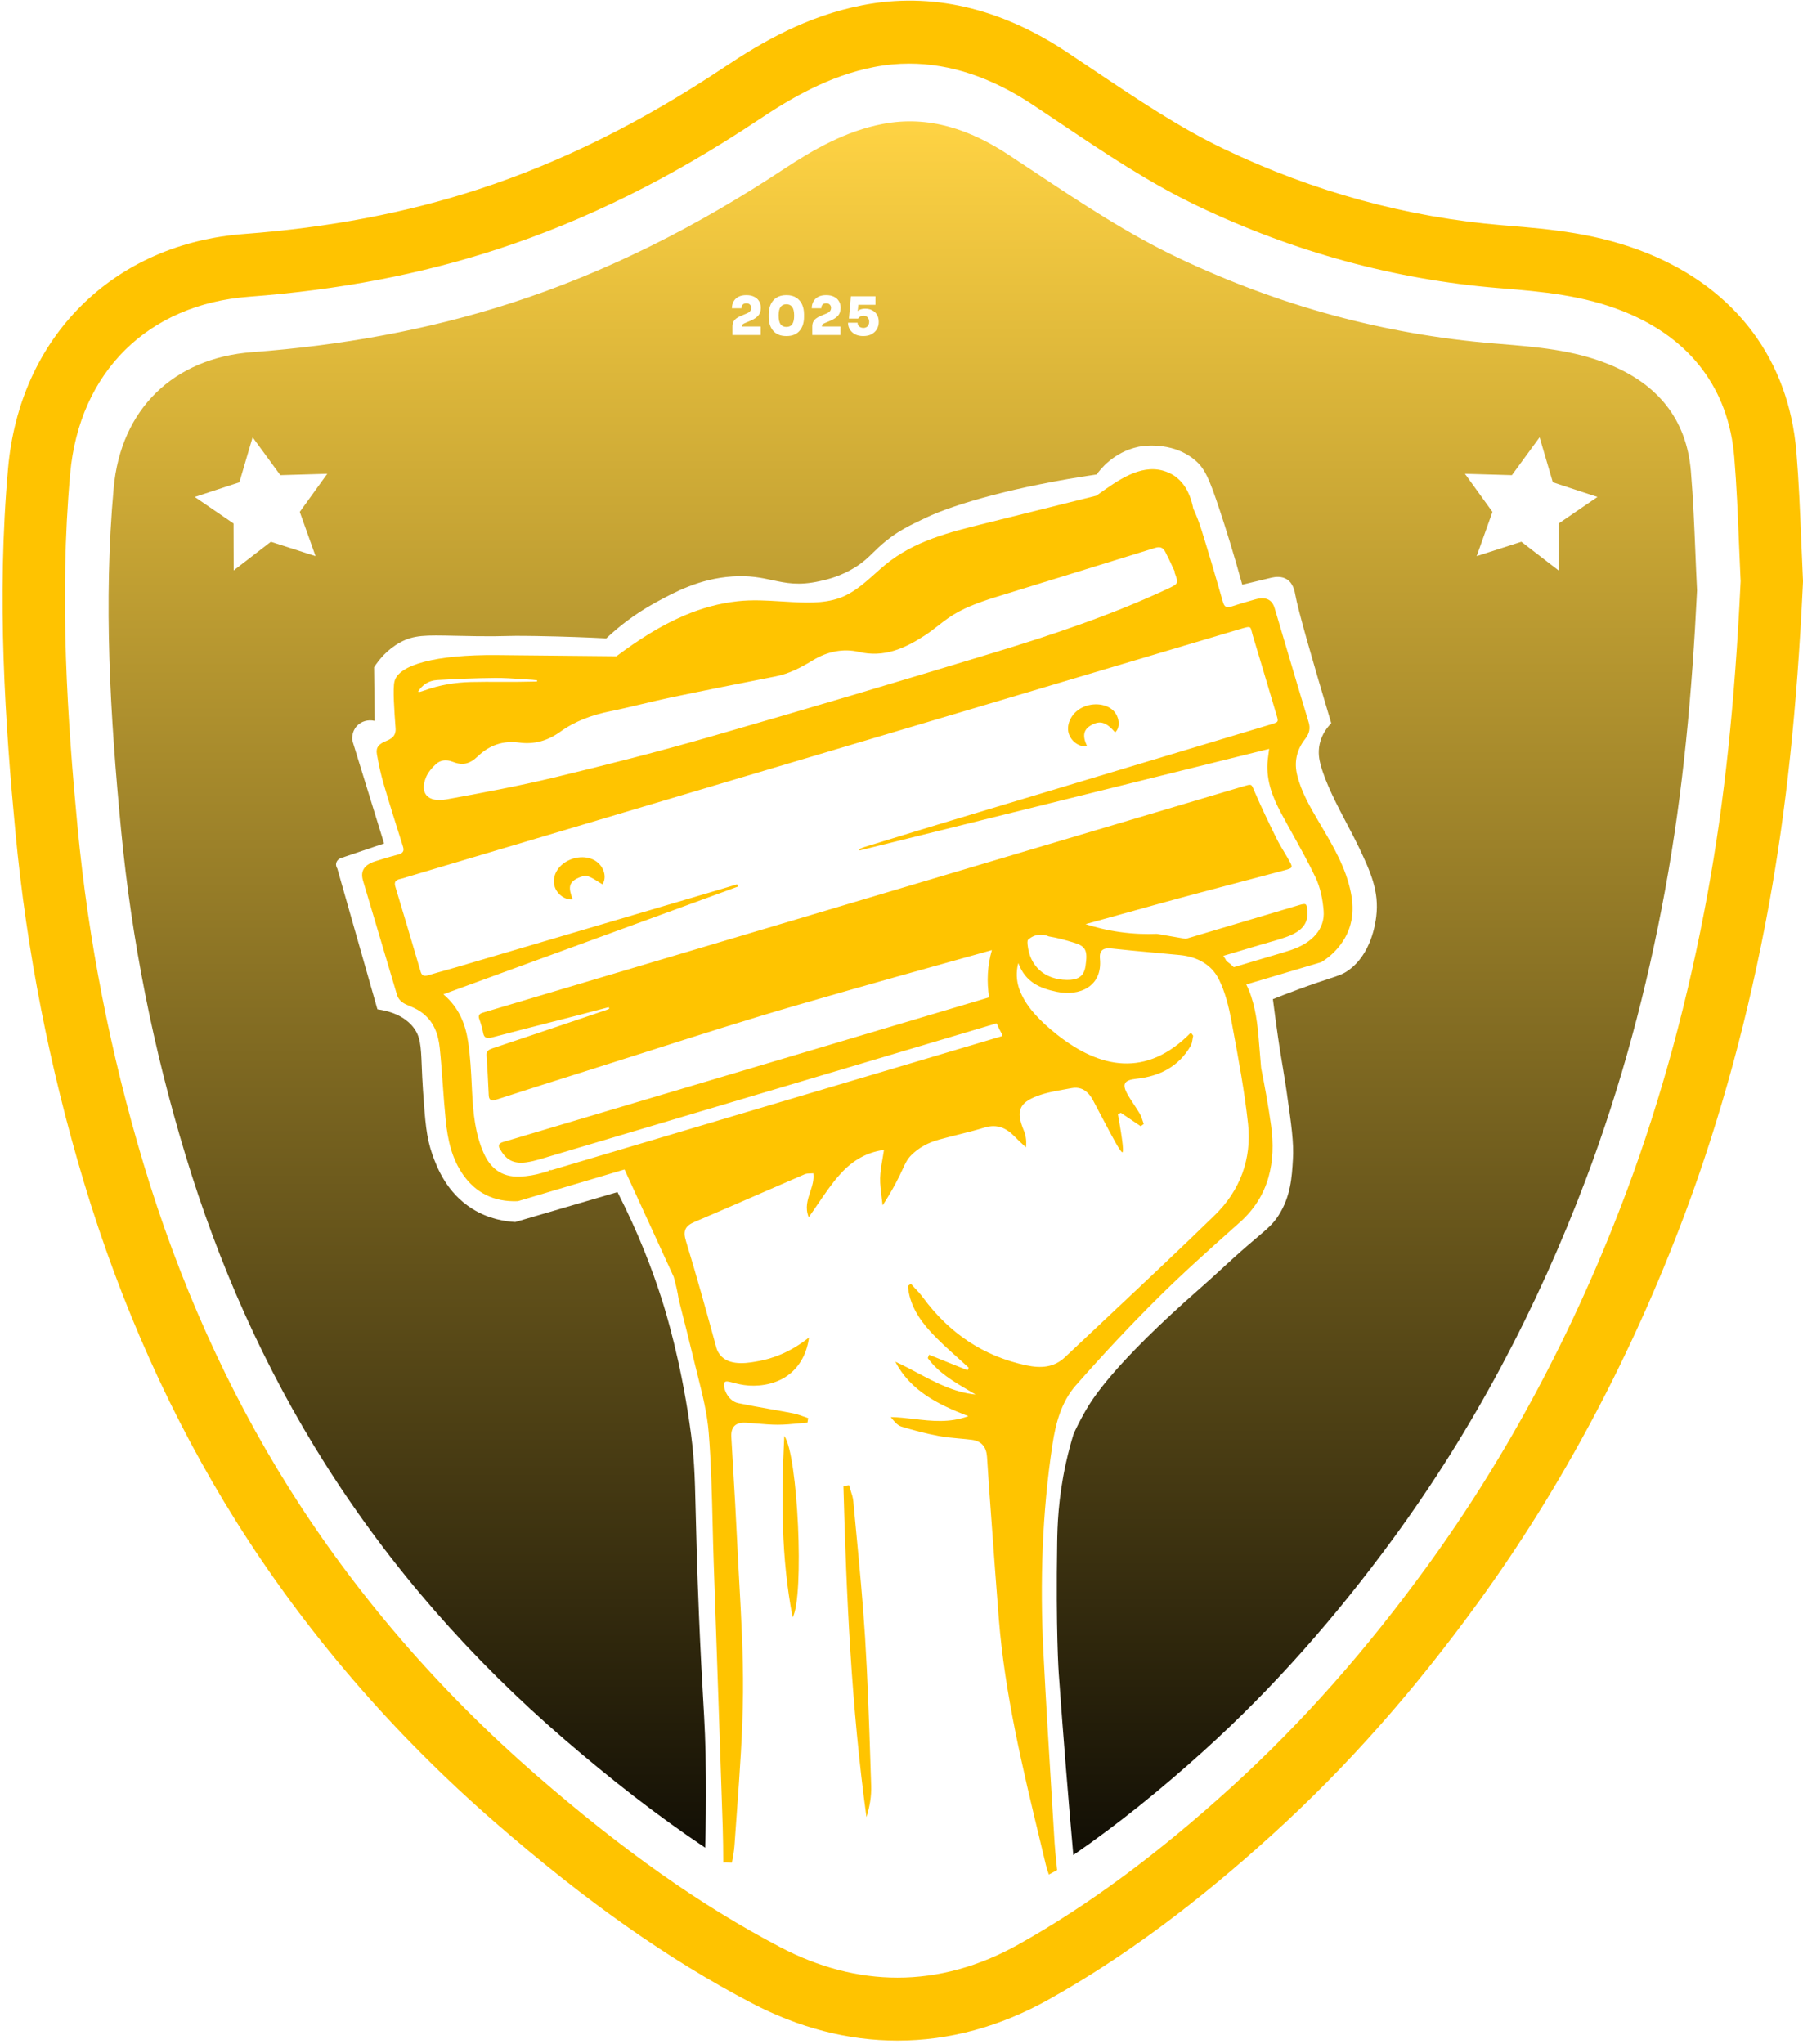 <svg xmlns="http://www.w3.org/2000/svg" width="449" height="509" viewBox="0 0 449 509" fill="none"><path d="M162.079 290.102C162.083 290.057 162.089 290.02 162.095 289.975C162.132 289.982 162.17 289.99 162.208 289.997C162.165 290.035 162.121 290.065 162.079 290.102Z" fill="#FFC300"></path><path d="M309.511 250.306C309.435 250.084 309.351 249.862 309.282 249.633C309.289 249.619 309.296 249.605 309.303 249.591C309.379 249.827 309.442 250.063 309.511 250.306Z" fill="#FFC300"></path><path fill-rule="evenodd" clip-rule="evenodd" d="M317.303 237.854L317.303 237.854L317.304 237.854C318.675 237.451 320.046 237.049 321.4 236.599C326.846 234.796 329.981 231.293 329.62 226.777C329.391 223.947 328.816 221.04 327.609 218.501C325.902 214.915 323.967 211.429 322.032 207.944C321.003 206.09 319.974 204.235 318.979 202.366C316.919 198.517 315.372 194.5 315.643 189.998C315.684 189.268 315.784 188.538 315.894 187.741L315.894 187.74L315.894 187.74L315.894 187.739C315.949 187.339 316.006 186.923 316.059 186.481C297.51 191.081 279.028 195.666 260.577 200.244L260.441 200.278L260.295 200.314C244.865 204.142 229.456 207.965 214.048 211.786C214.03 211.734 214.013 211.681 213.996 211.627C213.978 211.573 213.961 211.519 213.944 211.467C214.078 211.411 214.211 211.352 214.344 211.292L214.344 211.292L214.344 211.292C214.622 211.167 214.899 211.043 215.185 210.954C216.732 210.479 218.278 210.003 219.824 209.528C225.682 207.726 231.537 205.925 237.404 204.163C254.213 199.103 271.023 194.051 287.835 188.999L287.839 188.998L287.842 188.997C297.37 186.133 306.898 183.27 316.427 180.405C318.411 179.808 318.418 179.794 317.911 178.102C317.521 176.791 317.132 175.48 316.743 174.17L316.696 174.012L316.68 173.957C315.123 168.715 313.567 163.474 311.98 158.242C311.868 157.87 311.79 157.553 311.724 157.286L311.724 157.286C311.589 156.741 311.507 156.407 311.294 156.252C310.96 156.006 310.302 156.202 308.609 156.704L308.547 156.723C272.616 167.417 236.687 178.11 200.758 188.803L200.64 188.838L200.523 188.873L200.246 188.955L199.754 189.102C167.084 198.825 134.413 208.548 101.741 218.272C101.531 218.334 101.322 218.402 101.113 218.47L101.113 218.47C100.668 218.614 100.224 218.758 99.771 218.848C98.399 219.126 98.125 219.722 98.457 220.811C100.593 227.845 102.68 234.893 104.743 241.94C105.025 242.905 105.52 243.21 106.714 242.842C108.066 242.426 109.429 242.046 110.792 241.666C111.814 241.381 112.836 241.096 113.854 240.796C134.225 234.79 154.594 228.779 174.964 222.767L174.999 222.757L178.441 221.741C180.146 221.237 181.851 220.726 183.556 220.215L183.582 220.208C183.607 220.287 183.631 220.365 183.655 220.443C183.673 220.499 183.691 220.556 183.709 220.612C183.726 220.667 183.744 220.722 183.762 220.776L179.634 222.286C156.654 230.69 133.661 239.099 110.419 247.594C114.385 250.986 115.933 255.113 116.586 259.504C117.127 263.14 117.311 266.846 117.495 270.542L117.495 270.545C117.521 271.05 117.546 271.555 117.572 272.06C117.84 277.262 118.342 282.416 120.475 287.175C122.013 290.601 124.612 293.182 129.497 292.988C131.337 292.911 133.259 292.592 135.049 292.058C135.317 291.977 135.585 291.898 135.854 291.819C136.114 291.742 136.375 291.665 136.635 291.586L136.658 291.494L136.69 291.365C136.889 291.378 137.088 291.385 137.287 291.392L137.294 291.392C171.763 281.157 206.221 270.903 240.684 260.649L240.761 260.626L249.543 258.013V257.562C249.043 256.674 248.592 255.758 248.19 254.822C230.935 259.956 213.68 265.092 196.424 270.228L195.95 270.369L195.897 270.385L195.843 270.401C175.362 276.497 154.879 282.593 134.396 288.687C133.34 288.999 132.253 289.263 131.17 289.422C127.634 289.936 125.903 288.638 124.434 285.996C124.001 285.212 124.267 284.657 125.362 284.351C126.44 284.052 127.512 283.727 128.583 283.402C129.176 283.222 129.768 283.042 130.362 282.867L177.56 268.82L224.758 254.773C227.876 253.846 230.993 252.918 234.112 251.99L234.145 251.98L234.161 251.975C238.214 250.769 242.268 249.562 246.324 248.357C245.686 244.465 245.887 240.442 247.011 236.585C230.932 241.059 214.859 245.568 198.828 250.202C186.204 253.856 173.679 257.859 161.154 261.862C156.013 263.505 150.871 265.148 145.723 266.767C138.386 269.07 131.061 271.408 123.745 273.78C122.4 274.21 121.773 274.002 121.714 272.788L121.666 271.767L121.666 271.766C121.524 268.786 121.383 265.811 121.161 262.848C121.086 261.835 121.533 261.426 122.613 261.065C129.968 258.611 137.314 256.128 144.66 253.645L144.671 253.641L144.703 253.63C146.771 252.931 148.839 252.232 150.907 251.534C151.126 251.458 151.337 251.366 151.548 251.273C151.608 251.246 151.668 251.22 151.729 251.194C151.689 251.062 151.648 250.93 151.609 250.799C150.797 251.012 149.986 251.226 149.175 251.44C147.559 251.866 145.942 252.293 144.323 252.713C142.039 253.302 139.754 253.886 137.469 254.47L137.465 254.472L137.465 254.472L137.464 254.472C132.507 255.74 127.549 257.008 122.601 258.318C121.099 258.713 120.526 258.38 120.308 257.167C120.098 255.994 119.749 254.85 119.346 253.733C119.025 252.845 119.389 252.38 120.411 252.124C120.737 252.04 121.058 251.938 121.38 251.837C121.511 251.796 121.642 251.754 121.774 251.714C184.393 233.082 247.004 214.45 309.622 195.811C311.631 195.217 311.637 195.233 312.183 196.546L312.246 196.697C312.282 196.783 312.321 196.874 312.362 196.97C314.082 200.972 315.976 204.905 317.904 208.818C318.466 209.954 319.12 211.047 319.775 212.141L319.775 212.142C320.26 212.951 320.744 213.76 321.192 214.589C321.976 216.039 321.865 216.184 319.902 216.705C316.214 217.691 312.522 218.664 308.831 219.637C301.879 221.47 294.928 223.302 288 225.223C282.139 226.852 276.277 228.475 270.416 230.097L270.413 230.098L270.411 230.098L270.332 230.12C272.705 230.89 275.59 231.626 278.92 232.09C282.416 232.583 285.531 232.645 288.111 232.541C289.314 232.761 290.518 232.964 291.723 233.167L291.725 233.167C292.91 233.366 294.097 233.566 295.284 233.783L323.398 225.417C325.271 224.855 325.389 224.98 325.555 226.61C325.909 230.072 324.126 231.979 320.152 233.38C318.745 233.877 317.303 234.287 315.864 234.696C315.273 234.864 314.683 235.031 314.096 235.205C311.529 235.974 308.957 236.738 306.388 237.502L306.386 237.502L306.385 237.503L304.641 238.021L304.642 238.023C304.857 238.341 305.072 238.66 305.272 238.992C305.26 238.997 305.245 239.001 305.23 239.003C305.22 239.005 305.211 239.006 305.203 239.006C305.227 239.037 305.252 239.065 305.276 239.093L305.283 239.101C305.305 239.126 305.327 239.151 305.349 239.18L305.494 239.367C306.133 239.818 306.722 240.31 307.256 240.844C308.958 240.336 310.659 239.829 312.362 239.322C313.561 238.966 314.761 238.608 315.962 238.25C316.409 238.117 316.856 237.986 317.303 237.854ZM265.691 244.021C268.182 244.056 269.916 243.335 270.318 240.602C270.908 236.613 270.45 235.6 267.127 234.636C267.048 234.613 266.966 234.589 266.883 234.565L266.584 234.477C265.189 234.066 263.381 233.533 261.169 233.172C260.794 233.006 259.539 232.493 258.013 232.902C256.937 233.186 256.237 233.797 255.925 234.116C255.855 234.4 255.855 234.74 255.89 235.149C256.403 240.609 260.142 243.938 265.691 244.021ZM123.281 168.813C118.491 168.855 113.677 169.063 108.869 169.341C106.785 169.466 105.16 170.506 104.101 172.247C104.183 172.26 104.248 172.273 104.301 172.284L104.301 172.284C104.397 172.304 104.457 172.316 104.508 172.303L104.517 172.3C104.918 172.183 105.32 172.066 105.711 171.928C109.468 170.561 113.336 169.93 117.246 169.833C119.691 169.774 122.131 169.784 124.571 169.793C125.844 169.798 127.117 169.803 128.391 169.799C129.501 169.79 130.613 169.768 131.725 169.745C132.394 169.732 133.062 169.719 133.73 169.708C133.745 169.611 133.76 169.507 133.774 169.41C133.68 169.398 133.586 169.385 133.493 169.372C133.215 169.333 132.937 169.294 132.655 169.278C131.732 169.227 130.81 169.163 129.887 169.099H129.887H129.887C127.691 168.946 125.495 168.794 123.281 168.813ZM159.837 175.331C157.218 175.956 154.599 176.581 151.965 177.117C147.391 178.046 143.205 179.565 139.446 182.271C136.446 184.428 133.045 185.441 129.269 184.914C125.321 184.366 121.886 185.559 119.02 188.299C116.973 190.262 115.229 190.678 112.721 189.693C111.207 189.096 109.726 189.207 108.541 190.29C107.534 191.212 106.591 192.35 106.109 193.501C104.435 197.518 106.481 199.904 111.197 199.051C120.23 197.414 129.275 195.707 138.213 193.557C151.055 190.456 163.878 187.203 176.575 183.547C200.223 176.749 223.801 169.722 247.337 162.563C261.897 158.138 276.332 153.31 290.137 146.928L290.413 146.8C293.537 145.355 293.547 145.351 292.516 142.593C292.502 142.551 292.488 142.509 292.481 142.468C292.516 142.447 292.55 142.433 292.585 142.419C292.384 141.992 292.186 141.564 291.987 141.136L291.987 141.135L291.987 141.135C291.425 139.923 290.863 138.711 290.247 137.522C289.79 136.634 289.2 135.947 287.66 136.426C281.022 138.49 274.378 140.536 267.735 142.582L267.73 142.584L267.729 142.584C261.087 144.63 254.445 146.675 247.809 148.739C243.681 150.022 239.603 151.479 236.079 153.948C235.234 154.541 234.423 155.174 233.612 155.807C232.564 156.624 231.516 157.441 230.397 158.173C225.361 161.454 220.166 163.826 213.86 162.328C210.01 161.412 206.022 162.23 202.456 164.402C199.543 166.171 196.609 167.752 193.154 168.432C184.442 170.145 175.736 171.866 167.044 173.683C164.634 174.187 162.236 174.759 159.837 175.331L159.837 175.331ZM328.888 205.439C332.034 210.775 335.183 216.114 336.398 222.226C337.341 226.999 336.869 231.702 333.158 236.072C331.667 237.827 330.134 238.944 329.038 239.596C322.815 241.448 316.586 243.3 310.357 245.152C312.292 248.995 313.007 253.587 313.388 257.895C313.617 260.566 313.839 263.243 314.054 265.914C314.998 270.665 315.865 275.431 316.531 280.224C317.779 289.228 316.128 297.802 308.762 304.371C308.251 304.827 307.74 305.283 307.228 305.739L307.227 305.74C300.812 311.463 294.389 317.194 288.298 323.253C281.251 330.252 274.466 337.535 267.904 344.992C264.332 349.05 262.903 354.364 262.105 359.622C259.518 376.735 258.956 393.979 259.83 411.252C260.47 423.793 261.24 436.325 262.01 448.858L262.011 448.889C262.217 452.235 262.422 455.582 262.625 458.928C262.721 460.481 262.882 462.028 263.043 463.577L263.043 463.578L263.043 463.58L263.043 463.583C263.116 464.287 263.19 464.992 263.257 465.698C263.166 465.747 263.074 465.795 262.983 465.843C262.795 465.942 262.607 466.041 262.419 466.14C262.012 466.355 261.603 466.57 261.196 466.787C260.905 465.976 260.642 465.164 260.44 464.332C259.971 462.362 259.497 460.393 259.024 458.424C254.625 440.132 250.227 421.841 248.724 402.997C248.093 395.032 247.514 387.064 246.936 379.091L246.935 379.084C246.732 376.29 246.529 373.495 246.324 370.7C246.207 369.115 246.106 367.525 246.004 365.934L246.003 365.924C245.936 364.873 245.869 363.822 245.797 362.771C245.644 360.378 244.465 358.845 242.023 358.533C240.96 358.395 239.89 358.298 238.819 358.201C237.145 358.05 235.47 357.898 233.824 357.589C230.675 357 227.553 356.188 224.487 355.245C223.447 354.919 222.621 353.892 221.824 352.872C223.761 352.904 225.687 353.128 227.62 353.352C232.021 353.863 236.46 354.379 241.149 352.644C233.512 349.709 226.749 346.324 222.954 339.082C224.834 339.936 226.655 340.904 228.471 341.868C233.042 344.297 237.583 346.71 242.96 347.261C242.375 346.909 241.787 346.564 241.199 346.218L241.196 346.217C237.43 344.004 233.676 341.799 231.043 338.187C231.095 338.049 231.148 337.91 231.202 337.771C231.256 337.633 231.31 337.494 231.362 337.355C234.553 338.638 237.736 339.922 240.927 341.212C241.031 340.997 241.129 340.789 241.226 340.574C240.254 339.668 239.264 338.78 238.273 337.891L238.272 337.891L238.272 337.89C236.038 335.886 233.803 333.882 231.785 331.681C228.816 328.448 226.444 324.744 226.097 320.207C226.346 320.034 226.589 319.861 226.832 319.68C227.153 320.04 227.484 320.393 227.815 320.747C228.53 321.509 229.245 322.273 229.856 323.107C236.363 331.937 244.84 337.73 255.64 340.005C259.15 340.74 262.417 340.601 265.206 337.972C269.058 334.326 272.924 330.695 276.79 327.064C285.42 318.957 294.051 310.85 302.525 302.581C308.796 296.47 311.751 288.597 310.801 279.857C309.927 271.792 308.437 263.787 306.951 255.804L306.889 255.469C306.803 255.008 306.718 254.547 306.632 254.087C305.987 250.604 305.099 247.025 303.538 243.883C301.672 240.116 298.051 238.236 293.827 237.82C291.658 237.605 289.487 237.408 287.317 237.211L287.316 237.211L287.316 237.211L287.316 237.211C283.821 236.894 280.326 236.577 276.839 236.183C274.709 235.947 273.717 236.655 273.918 238.756C274.584 245.679 268.82 248.163 263.146 246.976C259.067 246.123 255.349 244.646 253.594 239.804C253.407 240.484 253.247 241.316 253.212 242.28C253.129 244.507 253.767 246.276 254.239 247.309C255.772 250.826 258.956 254.267 263.278 257.673C273.918 266.046 285.447 268.473 296.567 257.139C296.754 257.395 296.941 257.645 297.136 257.902C297.071 258.175 297.027 258.459 296.982 258.743C296.888 259.344 296.794 259.944 296.511 260.434C293.515 265.622 288.749 268.016 282.978 268.633C279.933 268.952 279.322 269.93 280.841 272.601C281.335 273.467 281.886 274.299 282.438 275.131L282.438 275.132L282.439 275.132C282.933 275.878 283.427 276.624 283.88 277.394C284.183 277.925 284.373 278.519 284.563 279.114L284.564 279.114C284.647 279.375 284.73 279.636 284.823 279.891C284.698 279.985 284.573 280.077 284.448 280.169C284.323 280.261 284.199 280.353 284.074 280.446L279.1 277.096C279.036 277.133 278.972 277.172 278.909 277.21C278.856 277.242 278.803 277.275 278.75 277.307C278.695 277.341 278.64 277.374 278.585 277.408C278.524 277.445 278.462 277.482 278.4 277.519C279.759 285.017 279.801 286.863 279.516 286.932C279.071 287.042 277.049 283.201 274.406 278.18C273.714 276.866 272.979 275.47 272.219 274.044C271.831 273.308 270.929 271.692 269.201 271.088C268.508 270.846 267.717 270.79 266.788 270.971C266.204 271.082 265.617 271.187 265.029 271.292C262.728 271.703 260.411 272.117 258.262 272.941C253.753 274.661 253.06 276.749 254.815 281.161C254.835 281.213 254.855 281.261 254.874 281.308C254.892 281.352 254.91 281.394 254.927 281.435L254.928 281.438C255.021 281.66 255.103 281.857 255.203 282.187C255.64 283.602 255.599 284.858 255.494 285.704C255.236 285.462 254.974 285.222 254.712 284.982L254.711 284.982L254.711 284.982C254.066 284.392 253.42 283.801 252.824 283.165C250.715 280.946 248.391 279.794 245.2 280.772C242.96 281.453 240.69 282.024 238.419 282.594C236.922 282.971 235.424 283.347 233.935 283.755C231.098 284.525 228.781 285.815 226.971 287.612C225.939 288.643 225.516 289.561 224.794 291.125L224.794 291.125L224.794 291.126C224.375 292.034 223.856 293.16 223.058 294.653C221.782 297.039 220.603 298.919 219.798 300.146C219.729 299.459 219.639 298.772 219.55 298.084V298.084V298.084C219.345 296.508 219.14 294.932 219.174 293.362C219.202 291.855 219.464 290.351 219.749 288.715C219.88 287.957 220.017 287.17 220.138 286.342C215.192 287.022 211.731 289.519 208.935 292.71C207.072 294.835 205.471 297.182 203.786 299.653L203.786 299.654C203.017 300.78 202.231 301.933 201.395 303.101C200.446 300.786 201.104 298.795 201.759 296.813C202.258 295.303 202.756 293.8 202.54 292.162C202.29 292.187 202.04 292.193 201.796 292.198C201.294 292.21 200.814 292.221 200.403 292.398C196.706 293.991 193.016 295.598 189.326 297.206L189.321 297.208L189.317 297.21L189.314 297.211C183.896 299.572 178.478 301.932 173.038 304.246C170.693 305.238 170.013 306.403 170.818 309.025C173.53 317.884 175.993 326.818 178.441 335.76C178.587 336.273 178.955 337.064 179.697 337.806C182.144 340.232 186.603 339.379 189.146 338.893L189.173 338.888C191.808 338.382 196.456 337.057 201.457 333.061C201.284 334.49 200.549 338.895 196.858 341.975C192.727 345.43 187.43 345.087 186.422 345.021L186.405 345.02C184.836 344.911 183.556 344.574 182.581 344.316L182.581 344.316C181.442 344.016 180.719 343.825 180.439 344.236C179.87 345.055 181.001 348.807 183.845 349.404C186.416 349.939 189.006 350.398 191.595 350.857L191.596 350.857C193.574 351.208 195.553 351.558 197.524 351.943C198.392 352.113 199.231 352.414 200.072 352.716L200.072 352.716L200.073 352.716L200.073 352.716L200.073 352.716C200.469 352.858 200.864 353 201.263 353.129C201.232 353.316 201.201 353.505 201.17 353.694C201.138 353.883 201.107 354.072 201.076 354.26C200.327 354.317 199.577 354.387 198.826 354.457C197.104 354.618 195.379 354.78 193.654 354.78C191.959 354.776 190.266 354.635 188.573 354.494H188.573H188.573C187.619 354.415 186.666 354.336 185.711 354.281C183.214 354.142 181.972 355.3 182.118 357.846C182.254 360.221 182.394 362.595 182.534 364.969L182.534 364.972L182.534 364.972C182.902 371.205 183.269 377.438 183.561 383.671C183.718 387.025 183.903 390.379 184.088 393.732C184.598 402.969 185.108 412.205 185.031 421.442C184.95 431.361 184.227 441.28 183.504 451.196L183.504 451.198L183.504 451.199C183.303 453.951 183.102 456.703 182.916 459.455C182.818 460.919 182.562 462.369 182.264 463.818C181.743 463.791 181.23 463.77 180.71 463.77C180.509 463.77 180.307 463.777 180.113 463.798C180.099 460.884 180.078 457.971 179.981 455.064C179.42 437.965 178.829 420.87 178.239 403.776L178.238 403.766L178.238 403.757C178.07 398.888 177.901 394.02 177.734 389.151C177.625 385.951 177.547 382.748 177.469 379.544L177.469 379.544C177.284 371.945 177.099 364.346 176.499 356.778C176.12 351.975 174.927 347.221 173.738 342.487L173.738 342.487L173.738 342.486C173.447 341.328 173.156 340.17 172.878 339.013C171.636 333.852 170.332 328.705 169.014 323.565C168.744 321.678 168.293 319.812 167.773 317.953C163.689 309.039 159.607 300.126 155.525 291.212C151.102 292.526 146.679 293.842 142.257 295.158L142.249 295.16L142.24 295.163C137.821 296.478 133.401 297.793 128.982 299.106C122.887 299.356 118.433 296.928 115.368 292.585C112.489 288.507 111.491 283.81 111.003 279.003C110.704 276.052 110.488 273.089 110.271 270.127C110.049 267.086 109.827 264.045 109.515 261.016C109.153 257.493 108.017 254.191 104.773 251.943C103.788 251.256 102.614 250.743 101.453 250.271C100.117 249.723 99.221 248.94 98.843 247.663C97.249 242.274 95.643 236.888 94.037 231.504L94.036 231.502L94.036 231.501L94.036 231.501C92.825 227.441 91.614 223.381 90.408 219.32C89.671 216.836 90.72 215.289 93.695 214.395C94.096 214.274 94.495 214.151 94.895 214.028C96.26 213.609 97.625 213.19 99.006 212.841C100.334 212.508 100.715 211.96 100.37 210.864L100.29 210.61C98.658 205.451 97.026 200.29 95.507 195.097C94.807 192.704 94.279 190.248 93.854 187.785C93.567 186.114 94.314 185.253 96.245 184.483C97.216 184.095 97.846 183.644 98.191 183.034C98.575 182.347 98.53 181.646 98.507 181.334L98.506 181.308C98.181 176.826 97.795 171.488 98.239 169.681C99.242 165.588 108.34 162.98 123.773 163.125L153.504 163.417C158.792 159.47 164.322 155.863 170.416 153.268C174.682 151.451 179.059 150.237 183.679 149.724C187.307 149.317 190.94 149.542 194.57 149.767C195.52 149.825 196.471 149.884 197.42 149.932C201.853 150.154 206.577 150.258 210.662 148.246C213.372 146.911 215.625 144.897 217.869 142.889C218.715 142.132 219.561 141.376 220.429 140.657C227.625 134.72 236.287 132.572 245.118 130.382L245.12 130.381C245.636 130.253 246.153 130.125 246.671 129.996C253.728 128.241 260.785 126.482 267.845 124.722L267.846 124.722L267.847 124.722L273.044 123.427C273.223 123.299 273.402 123.171 273.583 123.041C278.311 119.653 283.873 115.666 289.519 117.177C294.215 118.432 296.317 122.337 297.156 126.638C297.989 128.421 298.683 130.266 299.265 132.139C301.117 138.056 302.865 144.015 304.572 149.98C304.905 151.139 305.46 151.444 306.84 150.979C308.481 150.426 310.154 149.951 311.821 149.478C312.078 149.405 312.334 149.332 312.591 149.259C315.123 148.544 316.732 149.238 317.391 151.34C317.784 152.601 318.154 153.869 318.523 155.134L318.524 155.136C318.721 155.811 318.918 156.486 319.118 157.16C319.684 159.061 320.248 160.962 320.811 162.863C322.488 168.515 324.163 174.164 325.881 179.801C326.346 181.313 326.124 182.611 325.021 184.012C322.774 186.884 322.267 189.936 323.051 193.085C324.064 197.143 326.131 200.757 328.247 204.35C328.458 204.709 328.669 205.068 328.881 205.426L328.888 205.439ZM270.672 185.732C269.486 183.172 269.832 181.618 271.809 180.543C273.981 179.364 275.458 179.815 277.692 182.361C278.933 181.362 278.871 178.913 277.56 177.297C275.895 175.244 272.239 174.772 269.389 176.243C266.676 177.637 265.282 180.724 266.302 183.082C267.099 184.934 269.111 186.148 270.672 185.732ZM148.734 214.693C146.764 213.104 143.569 213.049 140.995 214.568C138.543 216.018 137.384 218.619 138.174 220.908C138.826 222.795 140.858 224.189 142.636 223.96C141.48 221.088 141.681 219.791 143.651 218.778C144.439 218.376 145.624 217.932 146.282 218.147C147.219 218.452 148.041 218.974 148.892 219.514C149.26 219.747 149.632 219.984 150.022 220.207C151.089 218.674 150.589 216.191 148.734 214.693ZM215.435 407.783C214.881 398.918 214.039 390.07 213.196 381.226C212.962 378.769 212.728 376.312 212.501 373.855C212.416 372.927 212.12 372.022 211.825 371.115C211.687 370.693 211.549 370.271 211.433 369.846C210.968 369.929 210.503 370.012 210.038 370.089C210.78 397.6 212.022 425.076 215.775 452.476C216.607 449.882 217.037 447.253 216.947 444.644C216.893 443.026 216.841 441.408 216.788 439.789L216.787 439.76V439.76C216.439 429.095 216.091 418.428 215.435 407.783ZM197.392 402.747C200.32 397.614 198.724 362.182 195.311 357.576C194.535 373.218 194.535 388.042 197.392 402.747Z" fill="#FFC400"></path><path d="M226.423 15.845C223.502 15.845 220.589 16.122 217.696 16.691C206.383 18.89 196.907 24.495 189.124 29.684C167.225 44.286 145.888 54.878 123.896 62.057C104.71 68.321 84.468 72.192 62.013 73.885C36.807 75.785 19.739 92.683 17.47 117.995C14.687 149.023 16.844 179.912 19.321 206.043C21.991 234.206 27.509 262.369 35.725 289.741C44.501 318.994 56.646 346.095 71.821 370.298C88.352 396.664 109.126 420.804 133.563 442.051C155.23 460.884 174.515 474.48 194.25 484.844C203.885 489.901 213.729 492.46 223.509 492.46C233.692 492.46 243.834 489.679 253.636 484.192C271.054 474.446 288.458 461.571 306.84 444.84C324.224 429.017 340.15 411.03 355.536 389.838C375.604 362.196 392.266 330.876 405.043 296.761C413.666 273.738 420.484 248.641 425.305 222.164C429.433 199.516 432.02 175.077 433.442 145.263L433.47 144.729L433.442 144.188C433.297 141.143 433.172 138.091 433.047 135.046C432.769 128.137 432.478 120.992 431.888 113.861C430.487 96.901 421.06 84.387 404.627 77.679C394.333 73.475 383.63 72.594 374.189 71.817L373.003 71.72C347.309 69.598 322.156 62.723 298.239 51.299C286.217 45.555 275.202 38.167 263.534 30.336C261.419 28.914 259.296 27.492 257.166 26.077C246.907 19.272 236.606 15.845 226.423 15.845ZM223.509 508.137C211.211 508.137 198.96 504.974 187.092 498.745C166.261 487.813 146.037 473.572 123.436 453.927C97.837 431.674 76.058 406.362 58.706 378.684C42.782 353.289 30.052 324.89 20.87 294.292C12.356 265.921 6.637 236.731 3.87 207.534C1.325 180.689 -0.887 148.891 2.011 116.58C3.453 100.501 9.785 86.482 20.322 76.042C30.854 65.609 44.871 59.456 60.857 58.256C82.065 56.654 101.124 53.019 119.121 47.144C139.758 40.408 159.859 30.419 180.571 16.601C189.623 10.566 200.771 4.025 214.755 1.299C231.861 -2.031 248.995 1.895 265.692 12.98C267.842 14.409 269.985 15.845 272.129 17.288C283.311 24.786 293.875 31.876 304.877 37.127C327.102 47.747 350.451 54.129 374.272 56.099L375.444 56.196C385.995 57.063 397.961 58.048 410.447 63.147C432.353 72.095 445.457 89.638 447.357 112.557C447.975 120.021 448.266 127.332 448.557 134.401C448.675 137.411 448.8 140.415 448.946 143.418L449.008 144.722L448.946 146.02C447.489 176.548 444.825 201.645 440.573 225.001C435.586 252.401 428.517 278.407 419.562 302.311C406.285 337.751 388.957 370.318 368.05 399.106C352.04 421.165 335.412 439.935 317.231 456.479C297.961 474.022 279.62 487.57 261.162 497.906C249.023 504.69 236.356 508.137 223.509 508.137Z" fill="#FFC300"></path><path fill-rule="evenodd" clip-rule="evenodd" d="M400.569 90.685C412.646 95.561 419.978 104.205 421.081 117.35C421.648 124.131 421.927 130.936 422.206 137.741L422.206 137.742L422.206 137.743C422.333 140.835 422.46 143.928 422.614 147.018C421.4 172.108 419.18 197.025 414.636 221.74C410.121 246.324 403.725 270.395 394.901 293.737C382.818 325.68 367.044 355.709 346.788 383.338C332.748 402.484 317.217 420.262 299.584 436.154C289.311 445.415 278.628 454.128 267.287 461.938C266.073 448.294 264.831 433.102 263.659 416.697C263.659 416.697 262.91 406.146 263.27 384.018C263.333 380.182 263.492 373.245 265.421 364.45C266.1 361.328 266.836 358.768 267.377 357.013C267.932 355.813 268.917 353.767 270.311 351.332C272.017 348.363 277.227 339.776 299.078 320.609C300.875 319.036 302.636 317.421 304.397 315.806L304.398 315.806L304.398 315.805C306.518 313.861 308.639 311.917 310.822 310.045C311.536 309.432 312.172 308.891 312.743 308.405L312.766 308.386L312.77 308.383L312.77 308.383C315.896 305.725 317.066 304.731 318.389 302.664C321.435 297.926 321.719 293.098 321.976 288.707C322.225 284.511 321.622 280.3 320.415 271.879L320.373 271.6L320.306 271.149C320.222 270.592 320.149 270.099 320.075 269.638C319.622 266.718 319.243 264.47 319.093 263.578L319.041 263.271C318.667 261.092 318.049 257.028 316.988 248.808C318.403 248.239 320.623 247.372 323.363 246.359C326.98 245.026 329.339 244.253 331.006 243.707C333.495 242.892 334.445 242.581 335.745 241.663C341.546 237.571 342.532 229.756 342.722 228.249L342.723 228.24C343.514 221.921 341.253 217.016 338.416 211.016C337.634 209.363 336.633 207.462 335.567 205.435C332.992 200.539 330.031 194.911 328.829 190.275C328.566 189.27 328.163 187.452 328.635 185.274C329.183 182.756 330.626 181.008 331.521 180.099C326.561 163.472 323.238 151.874 322.565 148.1L322.553 148.033C322.419 147.281 322.066 145.294 320.512 144.285C319.208 143.439 317.619 143.64 316.69 143.841C314.248 144.431 311.8 145.02 309.358 145.603C307.298 138.077 305.335 131.806 303.774 127.11C301.034 118.827 299.938 116.524 297.468 114.492C291.621 109.671 283.962 111.169 283.525 111.259C277.234 112.591 273.863 117.079 273.1 118.154C252.921 121.102 237.75 125.521 230.682 128.872L230.652 128.886C226.43 130.889 223.668 132.201 220.408 134.893C219.154 135.923 218.252 136.806 217.415 137.625C216.149 138.864 215.031 139.958 213.069 141.198C209.4 143.522 206.015 144.306 204.114 144.722C198.904 145.883 195.761 145.207 192.369 144.478C189.619 143.887 186.706 143.261 182.395 143.55C174.182 144.097 167.94 147.492 163.338 149.995L163.313 150.008C157.808 153.004 153.729 156.369 150.984 158.963C146.718 158.748 140.727 158.498 133.522 158.38C128.704 158.304 127.06 158.347 125.431 158.39H125.43H125.43H125.43C123.941 158.429 122.464 158.468 118.583 158.415C116.623 158.389 114.901 158.351 113.372 158.318C105.93 158.154 103.066 158.091 99.613 159.99C96.367 161.772 94.336 164.332 93.155 166.156L93.223 172.419C93.249 174.782 93.275 177.146 93.301 179.51C91.65 179.114 89.933 179.614 88.837 180.821C87.528 182.264 87.692 184.06 87.724 184.351C90.366 192.918 93.008 201.478 95.65 210.038C93.913 210.624 92.176 211.212 90.439 211.8C88.703 212.388 86.966 212.976 85.229 213.562C84.446 213.722 83.845 214.29 83.712 214.991C83.586 215.65 83.919 216.17 84.006 216.302C85.668 222.134 87.33 227.967 88.991 233.8L89.034 233.949L89.071 234.079C90.709 239.831 92.348 245.583 93.987 251.332C99.353 252.082 101.766 254.385 102.793 255.64C104.731 257.996 104.827 260.423 105.027 265.443C105.094 267.133 105.172 269.117 105.337 271.491L105.337 271.494C105.878 279.296 106.149 283.2 107.685 287.535C108.844 290.802 111.278 297.066 117.666 301.041C121.798 303.608 125.918 304.176 128.32 304.301C132.562 303.06 136.803 301.816 141.045 300.573C145.287 299.329 149.529 298.086 153.771 296.844C158.951 306.951 162.436 316.128 164.817 323.592C165.976 327.206 169.403 338.624 171.678 354.169C172.916 362.634 173.012 366.63 173.25 376.598V376.599L173.25 376.603C173.389 382.433 173.577 390.306 174.071 402.31C174.471 411.977 174.816 417.997 175.091 422.79L175.091 422.79L175.091 422.792C175.479 429.547 175.726 433.866 175.791 442.529C175.84 448.974 175.757 454.87 175.611 460.107C163.405 451.942 151.848 442.848 140.671 433.227C117.46 413.249 97.405 390.476 81.02 364.595C65.795 340.546 54.392 314.706 46.142 287.48C38.144 261.079 32.78 234.116 30.155 206.702C27.445 178.386 25.731 149.987 28.31 121.512C30.083 101.929 43.16 89.159 62.841 87.688C84.761 86.051 106.29 82.257 127.258 75.48C151.5 67.641 173.925 56.154 195.131 42.142C202.74 37.12 210.662 32.638 219.77 30.877C231.41 28.629 241.732 32.347 251.214 38.583C253.315 39.965 255.41 41.357 257.504 42.749L257.505 42.749L257.506 42.75L257.506 42.75C269.192 50.515 280.871 58.275 293.611 64.305C318.514 76.09 344.638 83.284 372.135 85.538C372.541 85.571 372.947 85.604 373.354 85.638C382.579 86.39 391.825 87.144 400.569 90.685ZM182.401 81.312V83.426H189.432V81.312H184.806V81.206C184.806 81.03 184.855 80.889 184.952 80.784C185.058 80.678 185.216 80.581 185.428 80.493L186.894 79.872C187.793 79.484 188.445 79.048 188.85 78.563C189.255 78.079 189.458 77.462 189.458 76.713V76.555C189.458 75.973 189.317 75.454 189.035 74.996C188.762 74.528 188.357 74.163 187.819 73.899C187.291 73.626 186.639 73.489 185.864 73.489C185.08 73.489 184.419 73.63 183.881 73.912C183.353 74.194 182.952 74.581 182.679 75.075C182.406 75.568 182.269 76.132 182.269 76.766H184.648C184.648 76.387 184.749 76.088 184.952 75.868C185.154 75.639 185.458 75.524 185.864 75.524C186.26 75.524 186.56 75.634 186.762 75.854C186.974 76.066 187.079 76.326 187.079 76.634C187.079 76.969 186.991 77.246 186.815 77.467C186.648 77.687 186.375 77.876 185.996 78.035L184.529 78.656C184.027 78.867 183.617 79.096 183.3 79.343C182.992 79.59 182.763 79.876 182.613 80.202C182.472 80.519 182.401 80.889 182.401 81.312ZM193.829 83.321C194.384 83.567 195.053 83.691 195.837 83.691C196.621 83.691 197.291 83.567 197.846 83.321C198.401 83.065 198.85 82.722 199.194 82.29C199.546 81.85 199.806 81.347 199.973 80.784C200.141 80.211 200.225 79.612 200.225 78.986V78.22C200.225 77.339 200.066 76.542 199.749 75.828C199.432 75.114 198.947 74.546 198.295 74.123C197.652 73.7 196.833 73.489 195.837 73.489C194.842 73.489 194.018 73.7 193.366 74.123C192.714 74.546 192.23 75.114 191.913 75.828C191.595 76.542 191.437 77.339 191.437 78.22V78.986C191.437 79.612 191.52 80.211 191.688 80.784C191.855 81.347 192.115 81.85 192.468 82.29C192.82 82.722 193.274 83.065 193.829 83.321ZM197.291 80.731C196.974 81.189 196.489 81.418 195.837 81.418C195.185 81.418 194.696 81.189 194.37 80.731C194.053 80.264 193.895 79.55 193.895 78.59C193.895 77.594 194.058 76.876 194.384 76.436C194.71 75.987 195.194 75.762 195.837 75.762C196.472 75.762 196.952 75.987 197.278 76.436C197.604 76.876 197.767 77.603 197.767 78.616C197.767 79.568 197.608 80.272 197.291 80.731ZM202.28 81.312V83.426H209.31V81.312H204.685V81.206C204.685 81.03 204.734 80.889 204.831 80.784C204.936 80.678 205.095 80.581 205.306 80.493L206.773 79.872C207.672 79.484 208.324 79.048 208.729 78.563C209.134 78.079 209.337 77.462 209.337 76.713V76.555C209.337 75.973 209.196 75.454 208.914 74.996C208.641 74.528 208.236 74.163 207.698 73.899C207.17 73.626 206.518 73.489 205.742 73.489C204.958 73.489 204.298 73.63 203.76 73.912C203.232 74.194 202.831 74.581 202.558 75.075C202.285 75.568 202.148 76.132 202.148 76.766H204.527C204.527 76.387 204.628 76.088 204.831 75.868C205.033 75.639 205.337 75.524 205.742 75.524C206.139 75.524 206.438 75.634 206.641 75.854C206.852 76.066 206.958 76.326 206.958 76.634C206.958 76.969 206.87 77.246 206.694 77.467C206.526 77.687 206.253 77.876 205.875 78.035L204.408 78.656C203.906 78.867 203.496 79.096 203.179 79.343C202.87 79.59 202.641 79.876 202.492 80.202C202.351 80.519 202.28 80.889 202.28 81.312ZM212.954 83.255C213.527 83.545 214.201 83.691 214.976 83.691C215.804 83.691 216.505 83.532 217.077 83.215C217.65 82.889 218.086 82.466 218.385 81.946C218.685 81.418 218.835 80.845 218.835 80.228V80.07C218.835 79.453 218.698 78.907 218.425 78.431C218.152 77.947 217.764 77.568 217.262 77.295C216.769 77.013 216.179 76.872 215.491 76.872C214.831 76.872 214.311 76.991 213.932 77.229C213.818 77.302 213.708 77.38 213.604 77.463L213.746 75.894H218.015V73.78H211.897L211.408 79.33H213.721C213.826 79.127 213.994 78.96 214.223 78.828C214.452 78.687 214.721 78.616 215.029 78.616C215.337 78.616 215.597 78.682 215.809 78.814C216.02 78.947 216.179 79.127 216.284 79.356C216.399 79.585 216.456 79.845 216.456 80.136C216.456 80.427 216.399 80.687 216.284 80.916C216.179 81.145 216.016 81.325 215.795 81.457C215.584 81.59 215.32 81.656 215.002 81.656C214.729 81.656 214.483 81.603 214.262 81.497C214.042 81.391 213.87 81.242 213.747 81.048C213.624 80.854 213.562 80.625 213.562 80.361H211.183C211.183 80.986 211.338 81.55 211.646 82.052C211.954 82.554 212.39 82.955 212.954 83.255ZM388.124 142.042L378.863 134.905L367.73 138.484L371.663 127.469L364.817 117.986L376.505 118.326L383.407 108.886L386.702 120.102L397.814 123.751L388.159 130.354L388.124 142.042ZM67.454 134.905L58.193 142.042L58.159 130.354L48.503 123.751L59.615 120.102L62.91 108.886L69.812 118.326L81.5 117.986L74.654 127.469L78.587 138.484L67.454 134.905Z" fill="url(#paint0_linear_461_631)"></path><defs><linearGradient id="paint0_linear_461_631" x1="224.826" y1="30.216" x2="224.869" y2="493.612" gradientUnits="userSpaceOnUse"><stop stop-color="#FFD343"></stop><stop offset="1"></stop></linearGradient></defs></svg>
